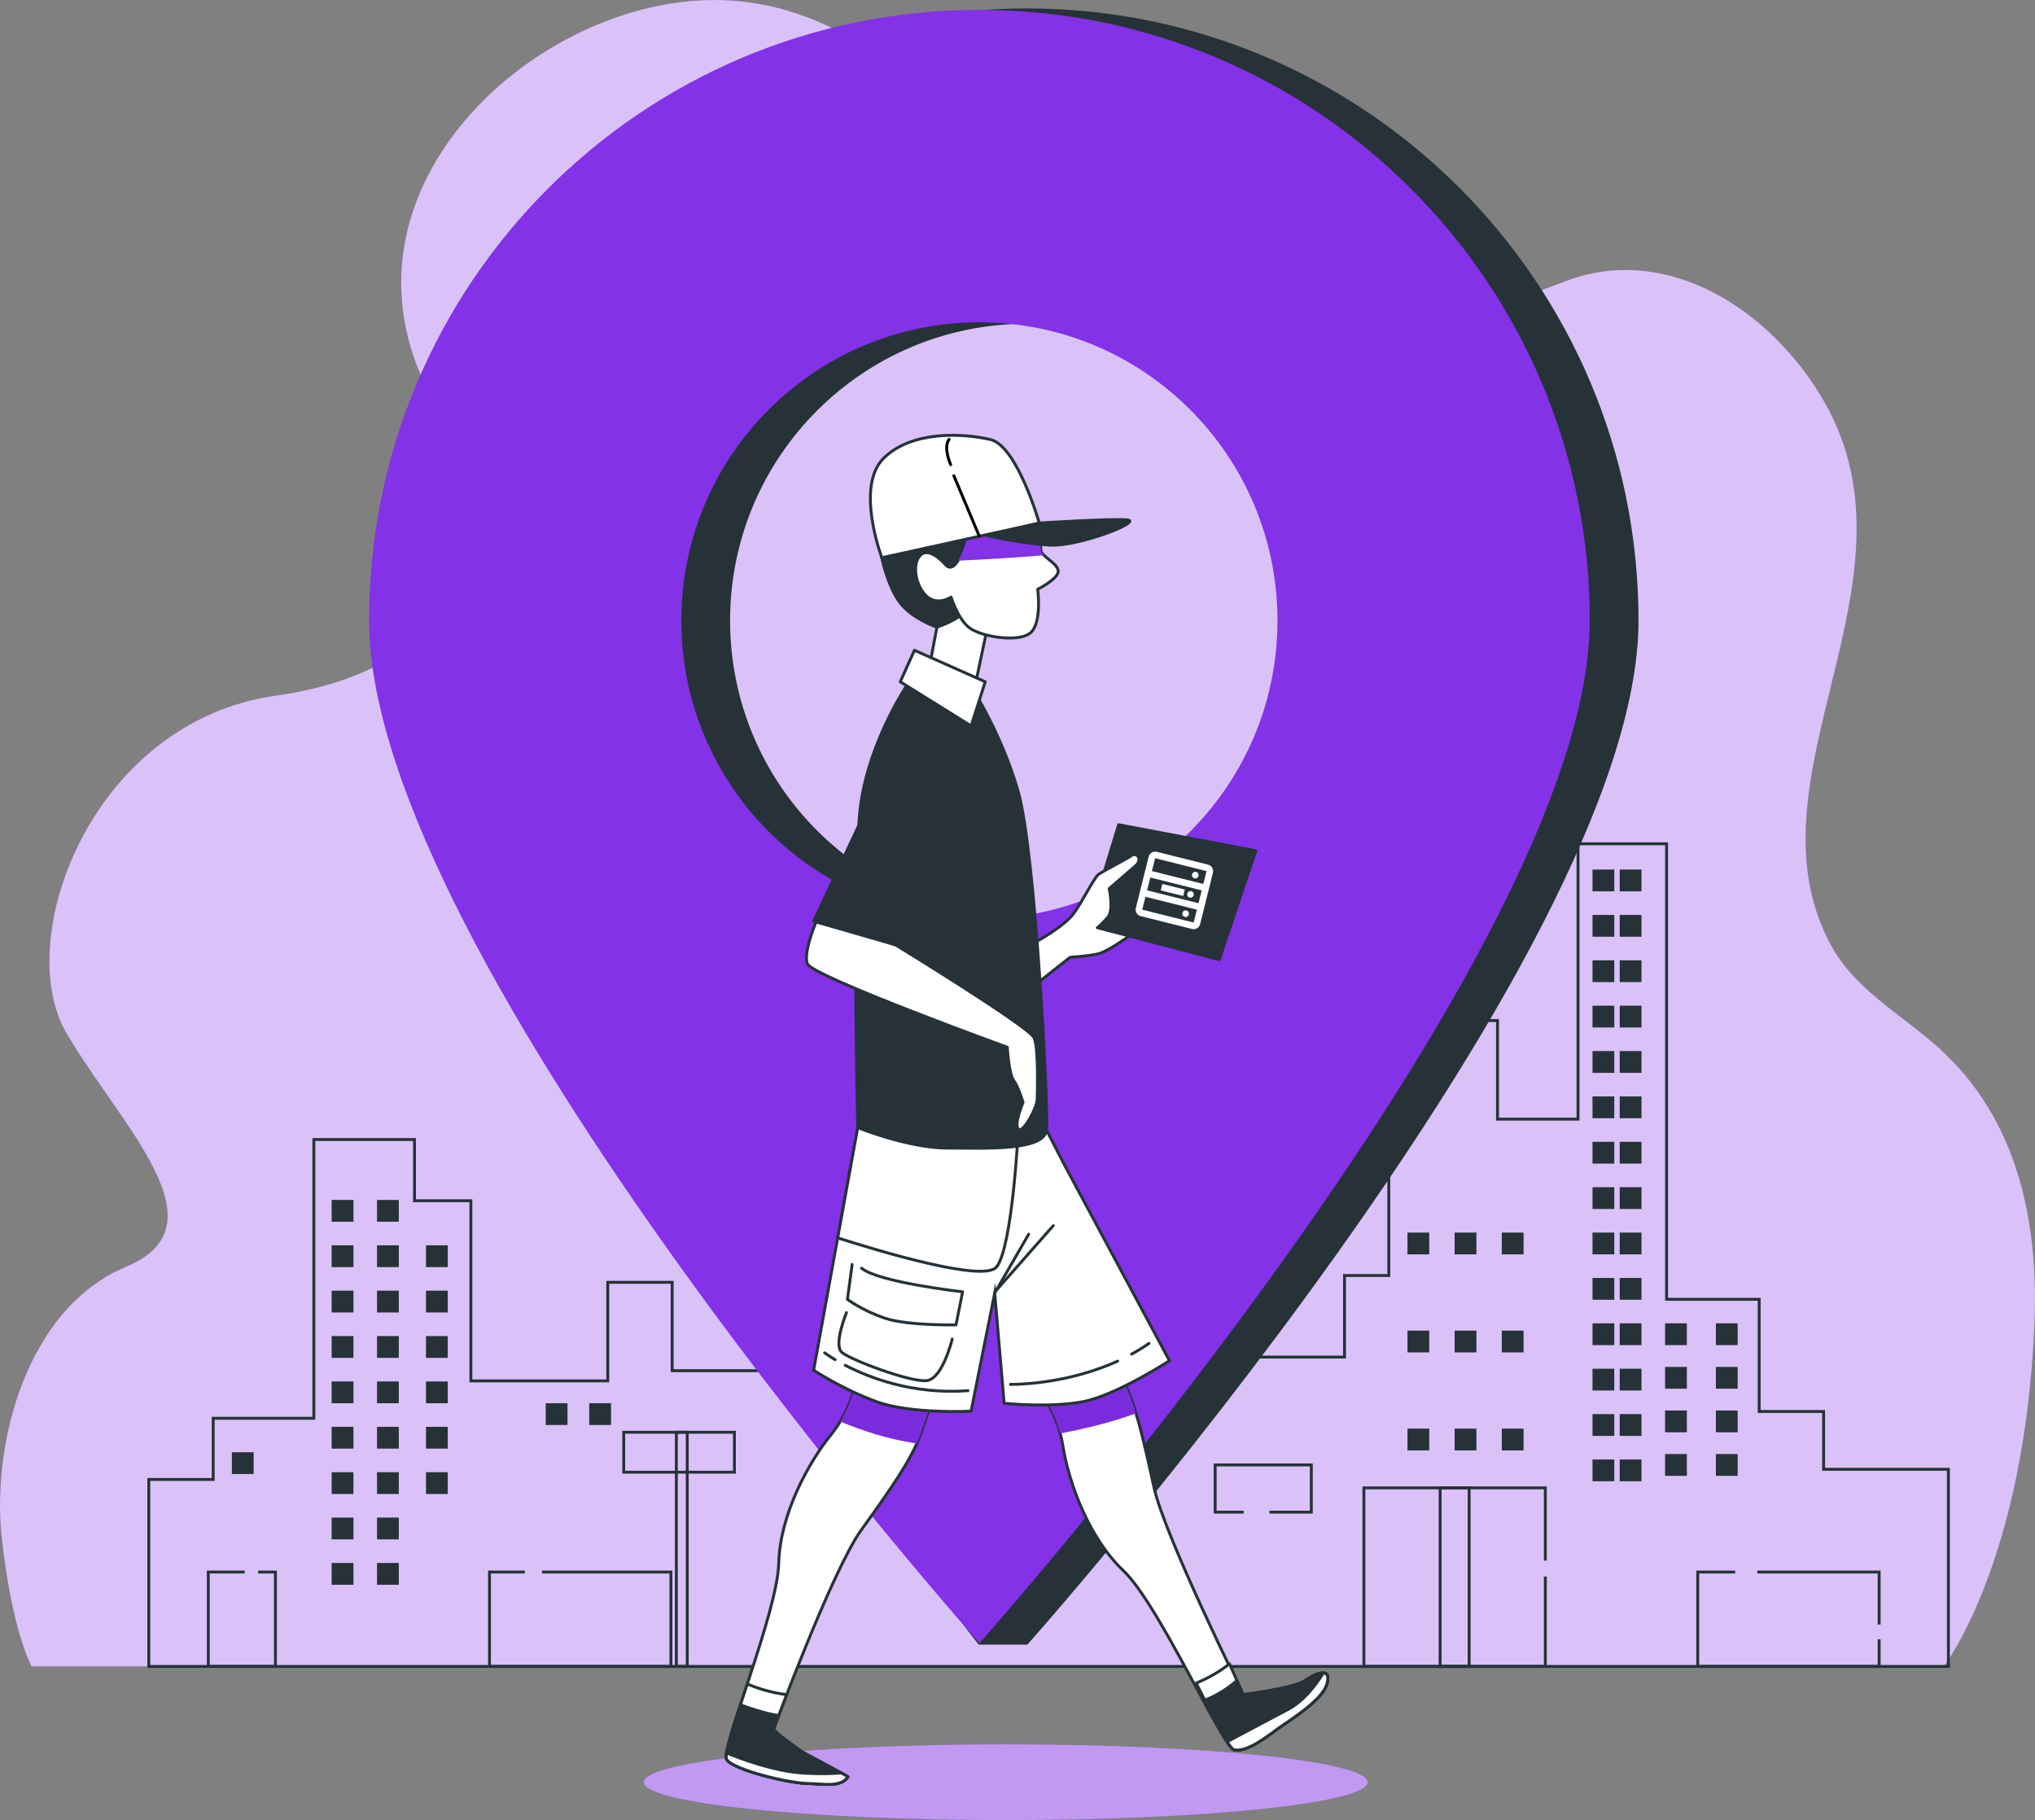 <svg width="701" height="627" viewBox="0 0 701 627" fill="none" xmlns="http://www.w3.org/2000/svg">
<rect x="0" y="0" width="701" height="627" fill="#808080" stroke="none"/>
<path d="M657.321 352.365C647.156 344.515 636.773 336.89 630.664 325.533C599.743 268.001 664.165 200.716 628.394 138.374C610.234 106.723 574.422 83.624 539.519 96.768C502.28 110.79 467.128 125.438 427.093 113.83C356.979 93.511 320.625 -1.567 244.277 0.02C181.608 1.331 111.871 67.38 148.167 135.927C175.624 187.788 158.465 230.705 94.962 239.649C31.459 248.593 4.001 323.696 22.879 355.889C41.757 388.075 77.803 422.056 43.477 436.362C9.15 450.676 -2.868 497.175 0.562 529.361C3.992 561.546 10.861 574.065 10.861 574.065H669.589C669.589 574.065 697.381 538.305 700.811 456.054C702.297 420.394 694.927 385.486 667.987 361.109C664.599 358.036 660.968 355.188 657.313 352.357L657.321 352.365Z" fill="#8332E7"/>
<path opacity="0.7" d="M657.321 352.365C647.156 344.515 636.773 336.89 630.664 325.533C599.743 268.001 664.165 200.716 628.394 138.374C610.234 106.723 574.422 83.624 539.519 96.768C502.28 110.79 467.128 125.438 427.093 113.83C356.979 93.511 320.625 -1.567 244.277 0.02C181.608 1.331 111.871 67.38 148.167 135.927C175.624 187.788 158.465 230.705 94.962 239.649C31.459 248.593 4.001 323.696 22.879 355.889C41.757 388.075 77.803 422.056 43.477 436.362C9.15 450.676 -2.868 497.175 0.562 529.361C3.992 561.546 10.861 574.065 10.861 574.065H669.589C669.589 574.065 697.381 538.305 700.811 456.054C702.297 420.394 694.927 385.486 667.987 361.109C664.599 358.036 660.968 355.188 657.313 352.357L657.321 352.365Z" fill="white"/>
<path d="M346.438 627.003C415.296 627.003 471.117 621.163 471.117 613.958C471.117 606.754 415.296 600.914 346.438 600.914C277.58 600.914 221.76 606.754 221.76 613.958C221.76 621.163 277.58 627.003 346.438 627.003Z" fill="#8332E7"/>
<path opacity="0.5" d="M346.438 627.003C415.296 627.003 471.117 621.163 471.117 613.958C471.117 606.754 415.296 600.914 346.438 600.914C277.58 600.914 221.76 606.754 221.76 613.958C221.76 621.163 277.58 627.003 346.438 627.003Z" fill="white"/>
<path d="M628.185 506.153V486.243H605.993V447.602H574.095V290.683H543.583V385.536H515.85V351.572H478.402V439.402H463.146V467.503H427.092V456.964H438.183V451.11H392.415V458.142H397.965V488.582H374.388V431.209H291.18V472.188H231.541V441.748H209.357V475.704H162.203V413.638H142.783V392.56H108.114V488.582H73.445V509.66H51.254V574.073H671.174V506.153H628.185Z" stroke="#263238" stroke-miterlimit="10"/>
<path d="M121.751 413.363H114.248V420.87H121.751V413.363Z" fill="#263238"/>
<path d="M137.374 413.363H129.871V420.87H137.374V413.363Z" fill="#263238"/>
<path d="M121.751 428.996H114.248V436.504H121.751V428.996Z" fill="#263238"/>
<path d="M137.374 428.996H129.871V436.504H137.374V428.996Z" fill="#263238"/>
<path d="M154.241 428.996H146.738V436.504H154.241V428.996Z" fill="#263238"/>
<path d="M154.241 444.629H146.738V452.137H154.241V444.629Z" fill="#263238"/>
<path d="M154.241 460.263H146.738V467.771H154.241V460.263Z" fill="#263238"/>
<path d="M154.241 475.896H146.738V483.404H154.241V475.896Z" fill="#263238"/>
<path d="M154.241 491.53H146.738V499.038H154.241V491.53Z" fill="#263238"/>
<path d="M154.241 507.163H146.738V514.671H154.241V507.163Z" fill="#263238"/>
<path d="M121.751 444.629H114.248V452.137H121.751V444.629Z" fill="#263238"/>
<path d="M137.374 444.629H129.871V452.137H137.374V444.629Z" fill="#263238"/>
<path d="M121.751 460.263H114.248V467.771H121.751V460.263Z" fill="#263238"/>
<path d="M137.374 460.263H129.871V467.771H137.374V460.263Z" fill="#263238"/>
<path d="M121.751 475.896H114.248V483.404H121.751V475.896Z" fill="#263238"/>
<path d="M137.374 475.896H129.871V483.404H137.374V475.896Z" fill="#263238"/>
<path d="M121.751 491.53H114.248V499.038H121.751V491.53Z" fill="#263238"/>
<path d="M87.374 500.282H79.871V507.789H87.374V500.282Z" fill="#263238"/>
<path d="M195.487 483.396H187.984V490.903H195.487V483.396Z" fill="#263238"/>
<path d="M210.483 483.396H202.98V490.903H210.483V483.396Z" fill="#263238"/>
<path d="M556.077 299.552H548.574V307.06H556.077V299.552Z" fill="#263238"/>
<path d="M565.448 299.552H557.945V307.06H565.448V299.552Z" fill="#263238"/>
<path d="M556.077 315.186H548.574V322.694H556.077V315.186Z" fill="#263238"/>
<path d="M565.448 315.186H557.945V322.694H565.448V315.186Z" fill="#263238"/>
<path d="M556.077 330.811H548.574V338.319H556.077V330.811Z" fill="#263238"/>
<path d="M565.448 330.811H557.945V338.319H565.448V330.811Z" fill="#263238"/>
<path d="M556.077 346.444H548.574V353.952H556.077V346.444Z" fill="#263238"/>
<path d="M565.448 346.444H557.945V353.952H565.448V346.444Z" fill="#263238"/>
<path d="M556.077 362.078H548.574V369.586H556.077V362.078Z" fill="#263238"/>
<path d="M565.448 362.078H557.945V369.586H565.448V362.078Z" fill="#263238"/>
<path d="M556.077 377.711H548.574V385.219H556.077V377.711Z" fill="#263238"/>
<path d="M565.448 377.711H557.945V385.219H565.448V377.711Z" fill="#263238"/>
<path d="M556.077 393.345H548.574V400.852H556.077V393.345Z" fill="#263238"/>
<path d="M565.448 393.345H557.945V400.852H565.448V393.345Z" fill="#263238"/>
<path d="M556.077 408.978H548.574V416.486H556.077V408.978Z" fill="#263238"/>
<path d="M565.448 408.978H557.945V416.486H565.448V408.978Z" fill="#263238"/>
<path d="M556.077 424.612H548.574V432.119H556.077V424.612Z" fill="#263238"/>
<path d="M565.448 424.612H557.945V432.119H565.448V424.612Z" fill="#263238"/>
<path d="M492.331 424.612H484.828V432.119H492.331V424.612Z" fill="#263238"/>
<path d="M508.581 424.612H501.078V432.119H508.581V424.612Z" fill="#263238"/>
<path d="M524.829 424.612H517.326V432.119H524.829V424.612Z" fill="#263238"/>
<path d="M492.331 458.384H484.828V465.892H492.331V458.384Z" fill="#263238"/>
<path d="M508.581 458.384H501.078V465.892H508.581V458.384Z" fill="#263238"/>
<path d="M524.829 458.384H517.326V465.892H524.829V458.384Z" fill="#263238"/>
<path d="M492.331 492.148H484.828V499.655H492.331V492.148Z" fill="#263238"/>
<path d="M508.581 492.148H501.078V499.655H508.581V492.148Z" fill="#263238"/>
<path d="M524.829 492.148H517.326V499.655H524.829V492.148Z" fill="#263238"/>
<path d="M556.077 440.245H548.574V447.753H556.077V440.245Z" fill="#263238"/>
<path d="M565.448 440.245H557.945V447.753H565.448V440.245Z" fill="#263238"/>
<path d="M556.077 455.878H548.574V463.386H556.077V455.878Z" fill="#263238"/>
<path d="M565.448 455.878H557.945V463.386H565.448V455.878Z" fill="#263238"/>
<path d="M556.077 471.512H548.574V479.02H556.077V471.512Z" fill="#263238"/>
<path d="M565.448 471.512H557.945V479.02H565.448V471.512Z" fill="#263238"/>
<path d="M581.073 455.878H573.57V463.386H581.073V455.878Z" fill="#263238"/>
<path d="M598.573 455.878H591.07V463.386H598.573V455.878Z" fill="#263238"/>
<path d="M581.073 470.894H573.57V478.402H581.073V470.894Z" fill="#263238"/>
<path d="M598.573 470.894H591.07V478.402H598.573V470.894Z" fill="#263238"/>
<path d="M581.073 485.901H573.57V493.409H581.073V485.901Z" fill="#263238"/>
<path d="M598.573 485.901H591.07V493.409H598.573V485.901Z" fill="#263238"/>
<path d="M581.073 500.908H573.57V508.416H581.073V500.908Z" fill="#263238"/>
<path d="M598.573 500.908H591.07V508.416H598.573V500.908Z" fill="#263238"/>
<path d="M556.077 487.146H548.574V494.653H556.077V487.146Z" fill="#263238"/>
<path d="M565.448 487.146H557.945V494.653H565.448V487.146Z" fill="#263238"/>
<path d="M556.077 502.779H548.574V510.287H556.077V502.779Z" fill="#263238"/>
<path d="M565.448 502.779H557.945V510.287H565.448V502.779Z" fill="#263238"/>
<path d="M137.374 491.53H129.871V499.038H137.374V491.53Z" fill="#263238"/>
<path d="M121.751 507.163H114.248V514.671H121.751V507.163Z" fill="#263238"/>
<path d="M137.374 507.163H129.871V514.671H137.374V507.163Z" fill="#263238"/>
<path d="M121.751 522.797H114.248V530.304H121.751V522.797Z" fill="#263238"/>
<path d="M137.374 522.797H129.871V530.304H137.374V522.797Z" fill="#263238"/>
<path d="M121.751 538.43H114.248V545.938H121.751V538.43Z" fill="#263238"/>
<path d="M137.374 538.43H129.871V545.938H137.374V538.43Z" fill="#263238"/>
<path d="M532.324 543.123V574.073H469.83V512.558H532.324V537.62" stroke="#263238" stroke-miterlimit="10"/>
<path d="M647.314 564.728V574.073H584.82V541.553H597.715" stroke="#263238" stroke-miterlimit="10"/>
<path d="M605.334 541.553H647.314V559.642" stroke="#263238" stroke-miterlimit="10"/>
<path d="M186.715 541.553H231.107V574.073H168.613V541.553H180.79" stroke="#263238" stroke-miterlimit="10"/>
<path d="M88.936 541.553H94.87V574.073H71.752V541.553H84.279" stroke="#263238" stroke-miterlimit="10"/>
<path d="M506.076 512.558H496.078V574.073H506.076V512.558Z" stroke="#263238" stroke-miterlimit="10"/>
<path d="M428.403 520.918H418.588V504.658H451.713V520.918H437.291" stroke="#263238" stroke-miterlimit="10"/>
<path d="M252.981 493.4H214.857V507.155H252.981V493.4Z" stroke="#263238" stroke-miterlimit="10"/>
<path d="M236.732 493.4H232.984V574.065H236.732V493.4Z" stroke="#263238" stroke-miterlimit="10"/>
<path d="M353.674 3.402C237.558 3.402 143.426 97.595 143.426 213.785C143.426 318.727 337.375 566.056 337.375 566.056H353.674C353.674 566.056 563.922 329.976 563.922 213.785C563.922 97.595 469.79 3.402 353.674 3.402ZM353.674 316.53C296.964 316.53 250.995 270.532 250.995 213.785C250.995 157.039 296.964 111.041 353.674 111.041C410.384 111.041 456.353 157.039 456.353 213.785C456.353 270.532 410.384 316.53 353.674 316.53Z" fill="#263238" stroke="#263238" stroke-linecap="round" stroke-linejoin="round"/>
<path d="M337.375 3.402C221.26 3.402 127.127 97.595 127.127 213.785C127.127 329.976 337.375 566.056 337.375 566.056C337.375 566.056 547.623 329.976 547.623 213.785C547.623 97.595 453.491 3.402 337.375 3.402ZM337.375 316.53C280.665 316.53 234.696 270.532 234.696 213.785C234.696 157.039 280.665 111.041 337.375 111.041C394.085 111.041 440.054 157.039 440.054 213.785C440.054 270.532 394.085 316.53 337.375 316.53Z" fill="#8332E7"/>
<path d="M294.879 475.612C294.879 475.612 293.568 485.216 286.149 494.394C278.729 503.564 268.689 521.469 268.255 538.497C267.821 555.525 248.15 602.634 250.329 606.133C252.507 609.624 271.711 614.434 279.138 614.434C283.027 614.434 289.496 615.938 292.058 612.138C292.208 611.921 276.827 603.954 275.825 603.21C275.049 602.634 266.202 596.421 266.486 595.652C266.486 595.652 286.591 541.119 296.631 527.148C306.671 513.176 314.091 502.695 317.145 493.96C320.2 485.225 322.82 476.932 322.82 476.932L294.887 475.621L294.879 475.612Z" fill="white" stroke="#263238" stroke-linecap="round" stroke-linejoin="round"/>
<path d="M289.43 489.709C296.749 492.757 306.13 495.931 315.828 497.234C316.328 496.106 316.771 495.012 317.146 493.943C320.201 485.208 322.821 476.915 322.821 476.915L294.888 475.604C294.888 475.604 293.978 482.218 289.438 489.701L289.43 489.709Z" fill="#7B2BDE"/>
<path d="M358.049 479.178C358.049 479.178 364.308 486.577 366.161 498.236C368.014 509.894 374.599 529.336 386.95 541.052C399.311 552.769 421.177 602.1 425.233 602.809C429.973 603.645 437.201 597.582 440.731 595.118C445.213 591.986 455.495 585.589 457.08 580.069C458.908 573.714 452.373 576.904 449.628 578.95C446.056 581.614 428.254 583.785 428.254 583.785C428.254 583.785 401.163 529.169 397.5 512.349C393.836 495.538 391.015 483.003 386.567 474.894C382.127 466.777 377.712 459.277 377.712 459.277L358.057 479.178H358.049Z" fill="white" stroke="#263238" stroke-linecap="round" stroke-linejoin="round"/>
<path d="M386.566 474.894C382.126 466.777 377.711 459.277 377.711 459.277L358.057 479.178C358.057 479.178 362.747 484.74 365.209 493.801C374.64 492.031 383.745 489.709 391.315 486.878C389.888 482.176 388.36 478.168 386.566 474.894Z" fill="#7B2BDE"/>
<path d="M457.08 580.069C458.908 573.714 452.373 576.904 449.628 578.95C446.056 581.614 428.254 583.786 428.254 583.786C428.254 583.786 426.318 579.543 423.514 573.155C419.75 576.228 415.418 578.424 412.055 579.827C418.164 591.878 423.238 602.451 425.233 602.81C429.973 603.645 437.201 597.582 440.731 595.118C445.213 591.986 455.495 585.59 457.08 580.069Z" fill="white" stroke="#263238" stroke-linecap="round" stroke-linejoin="round"/>
<path d="M295.471 388.451L280.281 472.021C280.281 472.021 290.046 478.535 301.972 482.878C313.907 487.221 334.512 486.135 334.512 486.135L342.65 445.431L345.905 483.421C345.905 483.421 361.636 485.049 373.02 482.878C384.412 480.707 402.848 468.765 402.848 468.765L367.053 402.013L358.916 386.271L295.462 384.643V388.443L295.471 388.451Z" fill="white" stroke="#263238" stroke-miterlimit="10"/>
<path d="M343.284 436.453C348.8 429.555 350.787 388.994 350.787 388.994L295.47 384.801V388.451L288.568 426.44C304.05 431.384 339.011 441.807 343.292 436.453H343.284Z" fill="white" stroke="#263238" stroke-miterlimit="10"/>
<path d="M389.003 322.435L419.975 330.594L432.602 293.08L385.339 284.111L374.74 318.768L389.003 322.435Z" fill="#263238" stroke="#263238" stroke-linecap="round" stroke-linejoin="round"/>
<path d="M356.814 324.481C356.814 324.481 366.595 319.178 369.85 314.693C373.105 310.209 376.777 302.459 378.404 301.239C380.032 300.02 388.186 295.936 389.813 294.717C391.44 293.498 393.886 295.936 391.031 298.383C388.177 300.83 382.068 306.133 382.068 306.133C382.068 306.133 383.695 313.474 381.659 315.921C379.623 318.368 377.995 319.587 377.995 319.587L388.995 322.443C388.995 322.443 381.659 327.746 378.404 328.556C375.149 329.366 368.623 329.775 368.623 329.775L355.178 340.373L356.805 324.472L356.814 324.481Z" fill="white" stroke="#263238" stroke-linecap="round" stroke-linejoin="round"/>
<path d="M312.821 235.415C312.821 235.415 299.802 254.406 296.555 276.662C293.3 298.909 295.47 388.451 295.47 388.451C295.47 388.451 312.821 395.508 326.383 395.508C339.945 395.508 360.009 396.593 360.551 388.994C361.094 381.394 356.754 294.024 350.786 272.862C344.819 251.7 332.893 233.786 332.893 233.786C332.893 233.786 319.331 224.558 312.83 235.415H312.821Z" fill="#263238" stroke="#263238" stroke-linecap="round" stroke-linejoin="round"/>
<path d="M303.768 192.131C303.768 192.131 305.937 202.444 310.277 207.873C314.617 213.301 322.754 216.015 322.754 216.015L320.426 228.367L335.607 237.595L341.19 211.138L342.818 179.662C342.818 179.662 304.853 186.176 303.768 192.147V192.131Z" fill="white" stroke="#263238" stroke-linecap="round" stroke-linejoin="round"/>
<path d="M303.768 192.131C303.768 192.131 305.937 202.444 310.277 207.873C314.617 213.301 322.754 216.015 322.754 216.015C322.754 216.015 335.774 212.215 336.859 203.53C337.643 197.275 336.45 186.519 335.724 180.99C324.682 183.203 304.56 187.805 303.776 192.131H303.768Z" fill="#263238" stroke="#263238" stroke-linecap="round" stroke-linejoin="round"/>
<path d="M326 194.845C326 194.845 320.575 188.331 317.32 191.045C314.065 193.759 315.15 201.359 318.947 205.159C322.745 208.959 327.627 205.702 327.627 205.702C327.627 205.702 329.797 212.758 333.594 216.015C337.392 219.272 350.403 221.444 354.743 218.187C359.082 214.93 357.455 202.996 357.455 202.996C357.455 202.996 365.05 199.196 364.507 196.482C363.965 193.768 358.54 191.596 358.54 189.425C358.54 187.254 357.997 184.54 357.997 184.54V180.197L333.052 185.625C333.052 185.625 329.797 198.11 326 194.853V194.845Z" fill="white" stroke="#263238" stroke-linecap="round" stroke-linejoin="round"/>
<g style="mix-blend-mode:multiply">
<path d="M333.053 185.617C333.053 185.617 331.834 190.26 330.023 193.15C339.763 192.699 350.254 192.089 359.618 191.271C358.984 190.644 358.541 190.026 358.541 189.417C358.541 187.245 357.999 184.531 357.999 184.531V180.188L333.053 185.617Z" fill="#8332E7"/>
</g>
<path d="M303.767 192.131L357.998 180.189C357.998 180.189 350.403 153.598 341.19 151.427C331.967 149.256 314.074 148.17 304.309 157.941C294.545 167.712 303.767 192.131 303.767 192.131Z" fill="white" stroke="#263238" stroke-linecap="round" stroke-linejoin="round"/>
<path d="M340.105 184.531C340.105 184.531 352.04 187.245 361.796 187.788C371.561 188.331 393.794 179.646 388.369 179.103C382.945 178.56 357.999 180.189 357.999 180.189L340.105 184.531Z" fill="#263238" stroke="#263238" stroke-linecap="round" stroke-linejoin="round"/>
<path d="M314.992 224.016L310.109 234.872L334.513 250.063L339.395 234.872L314.992 224.016Z" fill="white" stroke="#263238" stroke-linecap="round" stroke-linejoin="round"/>
<path d="M281.909 315.729C281.909 315.729 276.484 327.671 278.111 332.005C279.739 336.348 346.989 360.767 346.989 360.767C346.989 360.767 347.532 369.995 349.159 372.166C350.787 374.337 352.414 379.766 352.414 379.766C352.414 379.766 349.159 387.365 350.787 388.994C352.414 390.622 357.296 381.394 357.296 378.68C357.296 375.966 357.839 361.318 356.212 357.518C354.584 353.718 308.49 325.499 308.49 325.499L281.917 315.729H281.909Z" fill="white" stroke="#263238" stroke-linecap="round" stroke-linejoin="round"/>
<path d="M311.737 250.606L280.281 317.357L308.482 325.5L331.266 272.319" fill="#263238"/>
<path d="M311.737 250.606L280.281 317.357L308.482 325.5L331.266 272.319" stroke="#263238" stroke-linecap="round" stroke-linejoin="round"/>
<path d="M291.148 470.326C299.453 474.644 314.517 480.481 333.428 479.078" stroke="#263238" stroke-linecap="round" stroke-linejoin="round"/>
<path d="M284.078 466.05C284.078 466.05 285.33 467.002 287.675 468.389" stroke="#263238" stroke-linecap="round" stroke-linejoin="round"/>
<path d="M389.795 466.493C391.823 465.382 393.834 464.154 395.796 462.793" stroke="#263238" stroke-linecap="round" stroke-linejoin="round"/>
<path d="M348.074 476.907C348.074 476.907 366.585 477.283 385.005 468.89" stroke="#263238" stroke-linecap="round" stroke-linejoin="round"/>
<path d="M342.65 445.431L354.351 425.171" stroke="#263238" stroke-linecap="round" stroke-linejoin="round"/>
<path d="M343.301 444.37L362.813 422.24" stroke="#263238" stroke-linecap="round" stroke-linejoin="round"/>
<path d="M293.543 435.585L291.916 447.628C291.916 447.628 297.115 451.536 304.927 454.133C312.731 456.739 329.314 456.413 329.314 456.413L331.592 445.022C331.592 445.022 302.649 441.765 296.798 436.888" stroke="#263238" stroke-linecap="round" stroke-linejoin="round"/>
<path d="M291.59 452.179C291.59 452.179 287.033 463.244 289.963 465.85C292.892 468.455 313.707 476.264 319.231 475.612C324.756 474.961 328.011 461.29 328.011 461.29" stroke="#263238" stroke-linecap="round" stroke-linejoin="round"/>
<path d="M457.081 580.069C458.908 573.714 452.374 576.904 449.628 578.95C446.056 581.614 428.254 583.786 428.254 583.786C428.254 583.786 427.428 581.973 426.076 578.95C423.898 580.846 419.95 583.836 415.018 585.698C419.775 595.127 423.572 602.517 425.233 602.81C429.973 603.645 437.201 597.582 440.731 595.118C445.213 591.987 455.495 585.59 457.081 580.069Z" fill="#263238" stroke="#263238" stroke-linecap="round" stroke-linejoin="round"/>
<path d="M443.526 588.972C436.19 592.788 427.644 597.415 422.703 600.02C423.78 601.682 424.648 602.701 425.232 602.81C429.972 603.645 437.2 597.582 440.73 595.118C445.212 591.986 455.494 585.589 457.08 580.069C457.847 577.397 457.13 576.42 455.844 576.328C453.057 580.863 448.901 586.174 443.526 588.972Z" fill="white" stroke="#263238" stroke-linecap="round" stroke-linejoin="round"/>
<path d="M275.824 603.202C275.048 602.626 266.202 596.412 266.485 595.644C266.485 595.644 268.255 590.859 270.984 583.777C265.643 583.176 260.76 581.522 257.414 580.136C253.074 593.314 249.318 604.488 250.336 606.125C252.515 609.616 271.718 614.426 279.146 614.426C283.035 614.426 289.503 615.929 292.065 612.129C292.216 611.912 276.834 603.945 275.833 603.202H275.824Z" fill="white" stroke="#263238" stroke-linecap="round" stroke-linejoin="round"/>
<path d="M292.058 612.13C292.209 611.912 276.827 603.945 275.826 603.202C275.05 602.626 266.203 596.413 266.487 595.644C266.487 595.644 267.129 593.916 268.214 591.026C262.906 590.107 258.058 588.437 255.07 587.268C251.84 597.156 249.511 604.797 250.338 606.125C252.516 609.616 271.72 614.426 279.147 614.426C283.037 614.426 289.505 615.929 292.067 612.13H292.058Z" fill="#263238" stroke="#263238" stroke-linecap="round" stroke-linejoin="round"/>
<path d="M276.818 610.818C266.819 610.209 255.719 606.108 250.295 603.862C250.119 604.989 250.119 605.774 250.336 606.125C252.515 609.616 271.718 614.426 279.146 614.426C283.035 614.426 289.503 615.929 292.066 612.129C292.099 612.079 291.189 611.545 289.779 610.777C286.457 611.035 282.134 611.144 276.818 610.827V610.818Z" fill="white" stroke="#263238" stroke-linecap="round" stroke-linejoin="round"/>
<path d="M337.283 184.59L328.578 163.895" stroke="black" stroke-linecap="round" stroke-linejoin="round"/>
<path d="M327.495 160.079C327.495 160.079 324.774 154.091 326.952 151.369" stroke="black" stroke-linecap="round" stroke-linejoin="round"/>
<path fill-rule="evenodd" clip-rule="evenodd" d="M414.508 304.513L415.618 300.087L397.908 295.652L396.798 300.079L414.508 304.513ZM412.288 313.374L394.578 308.939L393.468 313.365L411.178 317.8L412.288 313.374ZM398.459 293.439L416.168 297.874C417.387 298.183 418.13 299.419 417.829 300.646L413.398 318.368C413.089 319.587 411.854 320.33 410.627 320.03L392.917 315.595C391.698 315.286 390.956 314.05 391.256 312.822L395.688 295.101C395.997 293.882 397.232 293.139 398.459 293.439ZM396.247 302.292L395.137 306.718L412.847 311.152L413.957 306.726L396.247 302.292ZM400.395 304.513L408.14 306.45L407.589 308.664L399.844 306.726L400.395 304.513ZM411.461 302.576C410.852 302.425 410.477 301.799 410.635 301.189C410.794 300.58 411.411 300.204 412.021 300.362C412.63 300.521 413.005 301.139 412.847 301.749C412.688 302.358 412.071 302.734 411.461 302.576ZM409.801 309.223C409.191 309.073 408.816 308.446 408.974 307.837C409.133 307.227 409.751 306.851 410.36 307.01C410.969 307.169 411.345 307.787 411.186 308.396C411.027 309.006 410.41 309.382 409.801 309.223ZM408.14 315.862C407.531 315.712 407.155 315.086 407.314 314.476C407.472 313.866 408.09 313.491 408.699 313.649C409.308 313.808 409.684 314.426 409.525 315.036C409.367 315.645 408.749 316.021 408.14 315.862Z" fill="white"/>
</svg>
